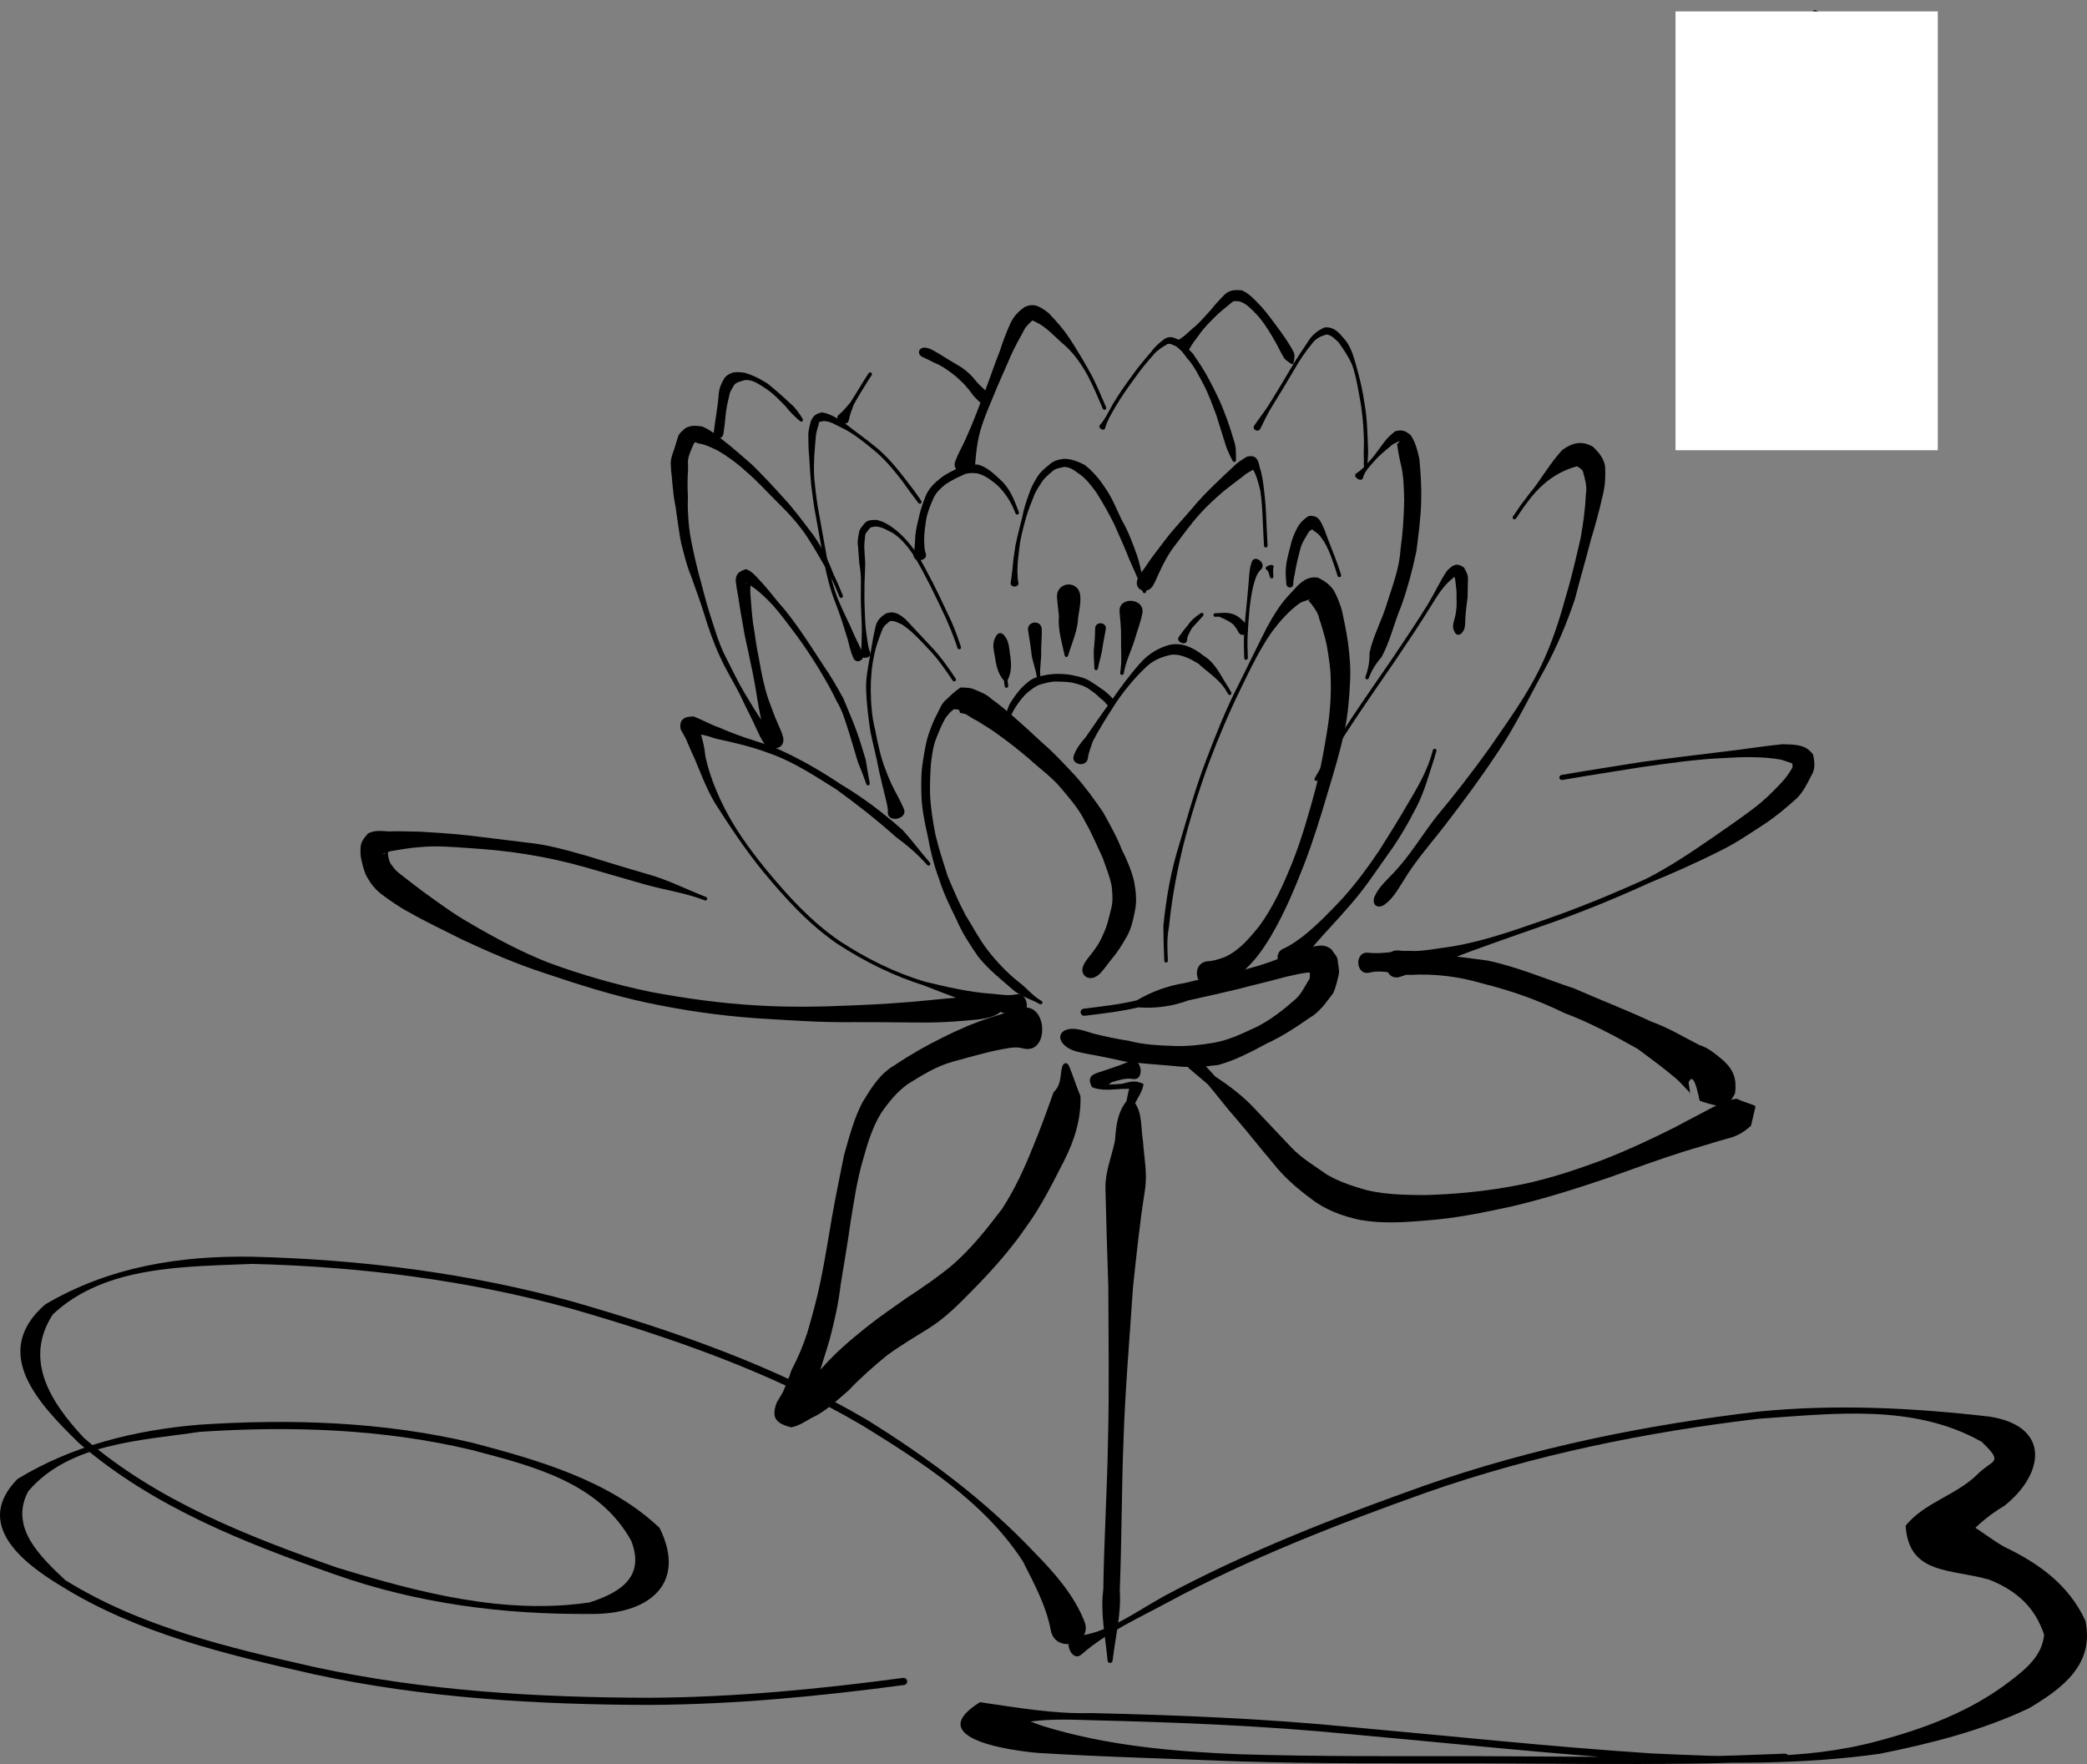 <?xml version="1.0"?><svg width="827.586" height="699.475" xmlns="http://www.w3.org/2000/svg">
 <rect width="100%" height="100%" fill="#808080" stroke="none"/>
 <title>lotus</title>

 <g>
  <title>Layer 1</title>
  <g id="layer1">
   <path fill="#000000" fill-rule="nonzero" stroke-width="1px" d="m405.526,415.689c-3.176,-0.866 -6.353,0.102 -9.532,0.63c-6.187,1.245 -12.216,3.08 -18.306,4.708c-6.473,1.806 -12.068,5.351 -17.73,8.846c-4.366,3.18 -7.591,7.171 -10.588,11.533c-3.478,5.68 -5.39,12.094 -7.147,18.461c-2.374,7.959 -3.526,16.212 -4.886,24.389c-1.167,8.419 -2.619,16.779 -3.984,25.158c-0.845,7.264 -2.411,14.386 -4.28,21.447c-1.569,5.515 -3.45,10.94 -5.024,16.463c-1.393,2.947 -2.655,5.987 -3.966,8.89c-0.573,1.808 -1.485,3.503 -2.221,5.177c1.819,-4.451 -0.651,-6.136 -5.286,-7.485c-0.234,0.575 2.404,-1.195 3.117,-1.55c3.824,-3.451 7.583,-6.961 11.045,-10.765c4.931,-5.524 10.618,-10.326 16.378,-14.961c5.303,-4.259 10.953,-8.112 16.507,-12.019c6.233,-4.1 12.406,-8.292 18.135,-13.082c7.538,-6.567 13.628,-14.31 19.629,-22.217c5.038,-7.747 8.856,-16.09 12.272,-24.636c2.951,-7.076 5.539,-14.286 8.101,-21.508c3.239,-3.173 2.541,-6.494 3.372,-9.921c0.473,-1.953 2.046,-2.317 2.819,-0.462l0,0c1.602,3.845 2.84,7.91 4.503,11.886c0.273,9.114 -2.379,17.456 -6.469,25.578c-4.565,8.86 -8.988,17.888 -14.87,25.974c-6.031,8.825 -13.167,16.95 -20.668,24.567c-5.756,5.872 -11.456,11.844 -18.538,16.167c-5.471,3.396 -11.017,6.709 -16.225,10.524c-5.334,4.379 -10.472,8.874 -15.208,13.882c-4.641,3.955 -9.015,8.342 -14.704,10.912c-2.549,1.438 -5.104,3.152 -8.002,3.704c-6.477,-1.603 -7.894,-4.122 -5.77,-9.803c0.782,-1.331 1.638,-2.847 2.495,-4.245c1.126,-2.828 2.479,-5.692 3.383,-8.672c2.529,-4.803 4.628,-9.732 6.291,-14.901c1.936,-6.766 3.856,-13.526 5.239,-20.43c1.669,-8.273 3.047,-16.597 4.446,-24.924c1.446,-8.41 3.223,-16.744 4.881,-25.111c2.046,-7.089 3.844,-14.232 7.28,-20.823c3.465,-5.657 6.811,-11.252 12.752,-14.687c6.101,-4.12 12.432,-7.721 19.041,-10.988c6.078,-3.036 12.264,-5.762 18.756,-7.834c4.023,-1.347 8.084,-2.553 12.153,-3.735c10.843,-3.148 11.703,18.834 0.809,15.863z" id="path2637"/>
   <path fill="#000000" fill-rule="nonzero" stroke-width="1px" d="m425.735,407.961c2.569,0.102 5.131,1.04 7.614,1.816c4.735,1.219 9.489,2.186 14.321,2.949c5.825,1.554 11.877,1.814 17.846,2.032c5.371,0.176 10.595,-0.384 15.853,-1.291c6.194,-1.061 11.787,-3.898 17.427,-6.519c5.35,-2.797 9.99,-6.413 14.489,-10.365c2.558,-2.082 3.904,-5.04 5.463,-7.625c1.092,-1.102 0.481,-2.538 0.7,-3.699c-0.024,-0.499 -0.201,-0.823 -0.321,-1.312c-0.188,-0.366 0.28,0.773 0.419,1.159c0.524,0.307 1.172,0.326 1.758,0.489c-3.7,-0.171 -7.47,0.882 -11.1,1.665c-6.527,1.796 -13.125,3.303 -19.675,5.038c-6.415,1.509 -12.824,3.002 -19.266,4.383c-6.659,2.44 -13.213,3.244 -19.845,2.764c-6.992,1.633 -14.12,2.484 -21.24,3.324c-2.006,0.237 -2.324,-2.587 -0.318,-2.823l0,0c7.011,-0.827 14.03,-1.662 20.915,-3.269c5.603,-3.316 11.9,-5.713 18.794,-6.833c6.402,-1.617 12.874,-2.846 19.343,-4.216c6.469,-1.495 12.799,-3.316 18.956,-5.811c4.044,-1.542 8.11,-3.023 12.201,-4.389c3.217,-0.466 5.249,-1.172 8.042,1.136c0.818,1.515 2.45,2.799 2.383,4.672c0.144,1.609 0.676,3.183 0.436,4.871c-0.604,2.647 -1.139,5.309 -2.323,7.781c-2.801,3.653 -5.308,7.474 -9.465,9.818c-5.349,3.744 -10.836,7.348 -16.8,10.067c-6.208,3.317 -12.452,6.663 -19.288,8.528c-5.97,0.764 -11.908,1.13 -17.919,0.35c-6.3,-0.48 -12.65,-1.015 -18.967,-1.709c-4.877,-1.097 -9.755,-2.138 -14.685,-2.988c-3.001,-0.638 -6.054,-0.987 -8.586,-2.848c-4.392,-3.23 -2.621,-7.362 2.838,-7.145z" id="path2639"/>
   <path fill="#000000" fill-rule="nonzero" stroke-width="1px" d="m542.558,377.786c5.869,0.656 10.866,-0.869 16.859,-0.716c10.114,1.189 20.202,2.422 30.287,3.788c11.9,2.483 23.072,7.287 34.558,11.111c10.216,4.493 20.644,8.483 30.749,13.216c6.622,2.33 12.58,6.03 18.817,9.175c3.774,1.173 6.651,3.759 9.621,6.219c4.077,3.838 5.257,7.249 4.586,12.952c-3.23,6.38 -6.214,5.464 -12.7,3.396c-1.924,-0.613 -1.204,-0.318 -1.737,-2.256l0,0c-0.319,-1.161 -2.041,-10.237 -4.003,-5.403c0.077,0.72 1.203,7.79 0.673,4.18c-1.829,-1.839 -3.542,-3.885 -5.491,-5.646c-4.933,-4.201 -10.142,-8.006 -15.349,-11.874c-9.45,-5.318 -18.977,-10.455 -29.177,-14.269c-10.357,-5.099 -21.278,-8.931 -32.496,-11.697c-9.427,-2.79 -18.856,-3.926 -28.728,-3.385c-5.7,-0.205 -10.511,-2.186 -16.04,-0.897c-5.474,1.276 -6.018,-8.518 -0.431,-7.893z" id="path2647"/>
   <path fill="#000000" fill-rule="nonzero" stroke-width="1px" d="m429.943,382.132c1.313,-2.287 3.235,-4.186 4.702,-6.454c1.75,-2.43 2.853,-5.183 3.966,-7.931c0.882,-2.627 1.476,-5.321 2.159,-8.011c0.637,-2.825 0.336,-5.64 0.04,-8.481c-0.769,-3.853 -2.28,-7.49 -3.586,-11.184c-2.239,-4.699 -4.151,-9.506 -6.788,-14.012c-2.408,-5.033 -6.138,-9.279 -9.694,-13.542c-3.718,-4.447 -8.494,-7.787 -12.724,-11.683c-3.938,-3.341 -7.976,-6.549 -12.18,-9.549c-2.686,-2.043 -5.641,-3.689 -8.461,-5.522c-1.587,-0.707 -2.954,-1.729 -4.445,-2.601c-0.756,-0.18 -1.493,-0.334 -2.243,-0.502c-0.415,-1.974 -0.948,-1.087 -2.384,-1.463c-1.396,0.933 -2.443,2.231 -3.413,3.58c-1.422,2.448 -2.475,5.07 -3.518,7.682c-1.342,3.264 -1.786,6.785 -2.206,10.264c-0.305,4.187 -0.46,8.437 -0.345,12.64c0.27,5.231 1.115,10.432 2.116,15.574c1.291,5.554 3.116,10.951 4.824,16.386c2.211,5.286 4.435,10.526 7.14,15.588c2.88,4.553 5.289,9.355 8.591,13.635c3.571,4.65 7.708,9.042 12.302,12.706c3.286,2.435 5.618,5.604 9.18,7.636c0.876,0.5 0.165,1.732 -0.711,1.232l0,0c-3.625,-2.071 -7.817,-3.009 -10.917,-5.958c-4.738,-4.099 -9.668,-7.974 -13.545,-12.956c-3.183,-4.603 -6.292,-9.316 -8.479,-14.483c-2.592,-5.278 -5.234,-10.609 -6.953,-16.237c-2.07,-5.469 -3.445,-11.167 -4.471,-16.916c-1.203,-5.327 -2.315,-10.641 -2.52,-16.117c-0.109,-4.407 -0.174,-8.753 0.525,-13.13c0.589,-3.712 1.122,-7.395 2.259,-11c1.007,-2.846 2.019,-5.701 3.528,-8.335c1.03,-2.128 1.808,-4.267 3.787,-5.805c1.718,-1.659 3.407,-3.256 5.398,-4.572c2.129,0.042 4.167,0.004 6.113,1.055c2.298,0.855 4.412,1.823 6.221,3.519c2.969,2.106 5.734,4.452 8.506,6.813c3.985,3.52 7.932,7.075 11.805,10.717c4.618,3.964 8.732,8.505 12.902,12.935c4.075,4.537 7.605,9.459 11.038,14.482c2.631,4.801 5.393,9.589 7.352,14.705c2.076,4.092 3.887,8.338 4.94,12.813c0.709,3.979 1.157,7.89 0.216,11.908c-0.661,3.476 -1.448,6.853 -3.229,9.968c-1.725,3.029 -3.576,6.001 -5.852,8.686c-1.754,2.039 -3.171,4.499 -5.132,6.224c-3.838,3.376 -8.353,0.121 -5.812,-4.304z" id="path2679"/>
   <path fill="#000000" fill-rule="nonzero" stroke-width="1px" d="m479.345,381.116c2.137,-0.106 4.205,-0.874 6.285,-1.6c5.649,-2.521 9.703,-7.367 13.537,-12.028c5.831,-7.942 9.847,-16.914 13.495,-25.999c3.637,-9.322 6.406,-18.938 8.98,-28.593c2.048,-7.875 3.482,-15.878 4.753,-23.906c0.992,-6.302 1.465,-12.682 1.3,-19.058c0.001,-4.777 -0.805,-9.456 -1.597,-14.145c-0.767,-3.577 -1.85,-7.084 -2.982,-10.55c-0.434,-2.092 -1.604,-3.715 -2.832,-5.378c-0.366,-0.612 -0.955,-1.061 -1.432,-1.591c2.083,-1.393 -2.633,0.468 -3.238,0.754c-4.384,3.04 -7.836,7.056 -11.057,11.258c-4.907,6.924 -8.541,14.56 -12.237,22.157c-4.733,9.593 -8.889,19.44 -12.689,29.43c-4.042,10.86 -7.452,21.942 -10.355,33.153c-2.62,10.662 -4.645,21.474 -5.711,32.401c-0.908,4.463 -0.68,8.972 -0.45,13.478c0.051,1.003 -1.376,1.075 -1.427,0.072l0,0c-0.232,-4.588 -0.331,-9.173 -0.366,-13.768c1.098,-11.063 3.013,-21.985 6.378,-32.616c3.314,-11.141 6.432,-22.352 10.595,-33.222c3.816,-10.031 7.762,-20.026 12.692,-29.579c3.823,-7.623 7.482,-15.326 11.351,-22.92c2.725,-5.048 5.737,-9.919 9.812,-14.013c2.917,-3.225 5.722,-6.589 10.533,-5.79c2.601,1.313 4.627,2.694 6.309,5.173c1.372,2.71 2.557,5.471 3.283,8.441c0.828,3.9 1.622,7.81 2.211,11.757c0.71,5.162 1.144,10.366 0.892,15.584c-0.31,6.787 -0.865,13.562 -2.3,20.222c-1.778,8.107 -4.149,16.065 -6.568,24.002c-2.858,9.755 -5.851,19.448 -9.523,28.939c-3.704,9.486 -7.679,18.921 -12.837,27.727c-3.747,6.342 -7.95,12.212 -14.118,16.46c-2.684,1.713 -5.517,3.697 -8.611,4.248c-7.491,1.335 -9.676,-10.125 -2.075,-10.5z" id="path2687"/>
   <path fill="#000000" fill-rule="nonzero" stroke-width="1px" d="m508.974,376.134c2.73,-1.186 5.281,-3.071 7.695,-4.85c5.741,-4.569 10.848,-9.86 15.849,-15.203c5.3,-5.944 10.043,-12.329 14.466,-18.935c3.961,-6.263 7.884,-12.524 11.57,-18.951c3.411,-5.694 6.688,-11.38 8.771,-17.733c0.294,-1.001 0.588,-2.001 0.882,-3.002c0.283,-0.964 1.655,-0.566 1.371,0.398l0,0c-0.298,1.015 -0.597,2.029 -0.895,3.044c-2.1,6.4 -3.864,13.016 -6.92,19.014c-3.432,6.684 -7.232,13.265 -11.703,19.317c-4.663,6.628 -9.176,13.389 -14.534,19.495c-4.823,5.69 -10.065,11.005 -14.919,16.668c-2.312,2.769 -4.5,5.662 -7.149,8.13c-4.48,4.173 -10.109,-4.947 -4.484,-7.391z" id="path2689"/>
   <path fill="#000000" fill-rule="nonzero" stroke-width="1px" d="m576.277,249.193c-0.322,-1.329 0.396,-3.325 0.784,-4.87c0.592,-2.521 0.634,-5.075 0.499,-7.641c0.163,-2.104 -0.21,-4.187 -0.447,-6.264c0.097,-0.697 -0.551,-1.938 -0.625,-2.2c1.846,1.142 0.019,-0.098 -0.173,0.894c-3.746,2.857 -6.267,6.915 -8.671,10.882c-4.529,7.359 -9.366,14.523 -14.189,21.692c-5.345,7.823 -10.79,15.576 -16.045,23.46c-5.25,7.84 -10.2,15.872 -14.802,24.104c-0.491,0.878 -1.739,0.188 -1.249,-0.69l0,0c4.621,-8.264 9.589,-16.327 14.86,-24.198c5.256,-7.885 10.702,-15.641 16.048,-23.465c4.81,-7.151 9.635,-14.296 14.153,-21.635c2.581,-4.261 4.589,-8.839 7.407,-12.951c2.214,-2.291 3.879,-3.349 6.722,-1.253c0.873,1.611 1.752,2.987 1.545,5.019c-0.019,2.261 -0.126,4.518 -0.125,6.78c-0.4,2.681 -0.69,5.357 -0.892,8.059c-0.096,1.746 0.052,3.948 -0.801,5.281c-1.566,2.447 -3.316,1.817 -4,-1.003z" id="path2691"/>
   <path fill="#000000" fill-rule="nonzero" stroke-width="1px" d="m545.167,355.309c1.694,-3.754 4.799,-6.353 7.552,-9.304c6.424,-6.778 11.148,-14.854 16.869,-22.192c7.404,-8.833 14.436,-17.948 21.145,-27.311c7.103,-10.37 14.648,-20.609 20.111,-31.948c4.366,-8.969 7.457,-18.401 10.057,-27.994c2.357,-7.637 4.071,-15.447 5.894,-23.223c1.024,-5.806 1.827,-11.629 2.093,-17.516c0.52,-3.12 -0.416,-6.023 -1.191,-8.89c-0.42,-0.99 -1.369,-1.316 -2.139,-1.914c-0.1,-0.337 -1.393,0.296 -1.999,0.424c-6.742,2.231 -11.654,6.071 -16.152,11.438c-4.202,5.545 -2.112,2.65 -6.248,8.701c-0.568,0.831 -1.749,0.032 -1.181,-0.799l0,0c4.19,-6.127 2.072,-3.195 6.332,-8.812c4.755,-5.672 8.195,-12.184 13.214,-17.559c3.968,-2.865 7.84,-3.812 12.216,-1.22c2.274,2.209 4.187,4.46 4.747,7.711c0.228,4.043 0.024,7.868 -0.998,11.826c-1.359,5.912 -2.906,11.771 -4.713,17.571c-1.984,7.811 -4.288,15.538 -6.274,23.347c-3.238,9.555 -7.13,18.903 -11.986,27.766c-6.186,11.08 -11.591,22.607 -18.761,33.142c-6.379,9.683 -13.291,18.969 -20.355,28.167c-5.647,7.391 -11.934,14.322 -16.739,22.316c-2.228,3.448 -4.102,7.062 -7.485,9.565c-2.948,2.181 -5.511,0.041 -4.006,-3.292z" id="path2693"/>
   <path fill="#000000" fill-rule="nonzero" stroke-width="1px" d="m402.594,403.126c-3.285,-1.059 -6.566,-2.077 -9.897,-3.007c-8.9,-2.621 -17.569,-5.883 -26.187,-9.308c-12.249,-3.865 -23.658,-9.507 -34.377,-16.493c-11.339,-7.765 -20.579,-17.9 -29.269,-28.403c-7.128,-8.682 -13.345,-18.027 -19.357,-27.488c-3.321,-5.559 -5.545,-11.623 -8.038,-17.563c-1.263,-2.62 -2.351,-5.32 -3.525,-7.982c-0.654,-1.241 -1.307,-2.43 -2.016,-3.641c-0.798,-4.013 1.586,-5.234 5.226,-5.126c3.482,1.369 6.717,3.264 10.263,4.464c6.562,2.954 13.494,5.022 20.332,7.243c9.667,4.05 18.817,9.249 27.508,15.074c8.861,5.251 17.005,11.435 24.688,18.25c3.789,4.145 7.055,8.653 10.77,12.883c0.664,0.757 -0.412,1.691 -1.076,0.934l0,0c-3.687,-4.2 -7.748,-7.655 -12.243,-10.981c-7.518,-6.694 -15.444,-12.946 -23.597,-18.856c-8.693,-5.411 -17.25,-11.201 -27.039,-14.528c-6.751,-2.57 -13.793,-4.151 -20.849,-5.678c-3.182,-1.106 -6.509,-1.994 -9.881,-2.215c0.969,-0.699 3.434,-1.372 2.66,-3.671c0.338,1.01 0.617,2.499 1.114,3.608c0.863,2.918 1.616,5.886 1.854,8.937c1.244,6.121 3.447,11.975 6.062,17.652c4.688,10.116 11.215,19.145 18.251,27.781c8.596,10.393 17.733,20.429 28.949,28.118c10.593,6.91 21.876,12.604 34.069,16.198c8.822,2.116 17.758,4.2 26.835,4.768c2.941,0.273 6.02,0.846 8.926,0.249c6.117,-1.256 5.79,10.697 -0.152,8.781z" id="path2699"/>
   <path fill="#000000" fill-rule="nonzero" stroke-width="1px" d="m394.549,402.641c-2.283,1.045 -4.827,1.381 -7.329,1.678c-6.146,0.562 -12.294,1.086 -18.473,1.138c-10.181,0.011 -20.363,-0.198 -30.546,-0.151c-12.909,0.177 -25.745,-0.779 -38.617,-1.573c-14.318,-1.021 -28.488,-3.065 -42.522,-6.033c-14.069,-2.949 -27.727,-7.309 -41.323,-11.885c-11.249,-3.694 -22.102,-8.383 -32.801,-13.406c-6.903,-3.534 -13.992,-6.796 -20.716,-10.676c-3.824,-1.959 -7.341,-4.504 -10.798,-7.037c-2.537,-1.881 -4.353,-4.225 -5.891,-6.913c-1.173,-2.124 -1.666,-4.457 -2.207,-6.777c-0.423,-1.562 -0.417,-3.122 -0.364,-4.715c0.098,-2.556 1.442,-4.025 3.033,-5.842c2.638,-1.342 5.309,-0.947 8.116,-0.766c4.142,-0.192 8.288,0.087 12.435,0.09c6.551,0.453 13.098,0.786 19.624,1.546c7.677,0.883 15.333,1.914 23.008,2.815c8.011,0.79 15.743,3.035 23.453,5.216c8.13,2.488 16.257,4.998 24.432,7.338c7.945,2.239 15.23,6.018 22.893,8.988c0.941,0.365 0.422,1.688 -0.519,1.323l0,0c-7.671,-2.975 -15.631,-4.045 -23.553,-6.25c-8.17,-2.352 -16.331,-4.684 -24.493,-7.06c-7.518,-2.12 -15.143,-3.75 -22.86,-4.991c-7.564,-1.232 -15.169,-1.925 -22.814,-2.438c-6.328,-0.405 -12.657,-0.994 -18.992,-0.368c-3.991,0.24 -7.892,0.97 -11.829,1.616c-0.34,0.102 -4.726,1.49 -2.41,1.07c0.244,-0.397 1.299,-1.571 1.121,-1.791c0.027,0.223 0.346,1.634 0.278,2.315c0.227,1.167 0.345,2.342 1.02,3.357c0.995,1.35 1.92,2.723 3.291,3.743c3.086,2.474 6.289,4.819 9.427,7.24c6.111,4.399 12.123,8.9 18.697,12.615c9.948,5.848 20.167,11.296 30.914,15.563c13.25,4.888 26.876,8.817 40.715,11.685c13.856,2.6 27.868,4.541 41.95,5.361c12.704,0.782 25.449,0.592 38.16,-0.001c10.076,-0.378 20.15,-1.025 30.179,-2.031c6.002,-0.646 12.014,-1.057 18.011,-1.727c2.459,-0.192 4.992,-0.463 7.341,0.345c5.007,1.721 5.771,5.186 0.958,7.389z" id="path2725"/>
   <path fill="#000000" fill-rule="nonzero" stroke-width="1px" d="m425.824,299.547c0.991,-2.758 2.789,-5.083 4.717,-7.269c3.354,-4.884 6.721,-9.77 10.235,-14.544c3.491,-5.075 7.132,-10.023 11.233,-14.63c3.282,-3.752 7.241,-6.236 12.049,-7.475c5.081,-0.889 9.368,1.341 13.229,4.382c4.84,2.986 6.753,7.965 9.721,12.405c0.404,0.686 0.808,1.373 1.213,2.059c0.51,0.867 -0.724,1.584 -1.233,0.717l0,0c-0.39,-0.664 -0.78,-1.327 -1.17,-1.991c-2.693,-4.036 -7.135,-6.823 -10.687,-10.104c-3.231,-1.897 -6.459,-3.658 -10.318,-3.534c-4.151,0.809 -7.783,2.283 -10.839,5.404c-4.35,4.191 -8.178,8.877 -11.559,13.875c-3.143,4.94 -6.342,9.842 -9.039,15.045c-0.707,2.222 -1.692,4.365 -1.961,6.669c-0.465,3.968 -6.941,2.751 -5.59,-1.01z" id="path2731"/>
   <path fill="#000000" fill-rule="nonzero" stroke-width="1px" d="m438.633,279.039c-0.603,-0.929 -1.696,-1.645 -2.572,-2.396c-1.402,-1.563 -3.199,-2.665 -4.89,-3.872c-1.803,-1.029 -3.81,-1.541 -5.808,-2.044c-2.259,-0.427 -4.535,-0.435 -6.817,-0.485c-2.162,0.051 -4.211,0.678 -6.267,1.259c-1.879,0.664 -3.354,1.991 -4.914,3.166c-1.7,1.523 -3.044,3.363 -4.325,5.228c-1.213,1.731 -2.013,3.674 -2.942,5.568c-0.145,0.292 -0.291,0.584 -0.436,0.877c-0.448,0.9 -1.557,0.521 -1.351,-0.463l0,0c0.068,-0.323 0.136,-0.646 0.204,-0.97c0.545,-2.219 1.086,-4.491 2.284,-6.464c1.381,-2.06 2.771,-4.128 4.526,-5.919c1.794,-1.715 3.501,-3.375 5.992,-4.052c2.336,-0.693 4.707,-1.106 7.151,-1.244c2.52,-0.047 5.033,0.066 7.495,0.661c2.374,0.513 4.692,1.047 6.721,2.464c1.858,1.225 3.723,2.426 5.5,3.757c1.114,0.959 2.217,1.874 3.121,3.026c1.429,1.822 -1.413,3.843 -2.672,1.901z" id="path2737"/>
   <path fill="#000000" fill-rule="nonzero" stroke-width="1px" d="m352.074,321.983c0.096,-1.515 -0.369,-3.015 -0.664,-4.493c-1.008,-3.828 -1.851,-7.696 -2.779,-11.561c-0.984,-5.387 -2.442,-10.676 -3.521,-16.051c-0.778,-5.375 -1.443,-10.735 -1.654,-16.172c-0.209,-4.928 0.887,-9.75 1.711,-14.572c0.601,-3.453 1.121,-6.913 1.951,-10.311c0.495,-2.68 1.977,-4.123 4.133,-5.525c3.294,-1.214 5.4,0.181 7.864,2.281c3.236,3.487 6.5,6.967 9.765,10.44c3.857,3.95 7.026,8.454 10.061,13.037c0.555,0.839 -0.638,1.62 -1.193,0.781l0,0c-2.99,-4.516 -6.109,-8.957 -9.911,-12.848c-3.164,-3.367 -6.3,-6.815 -10.187,-9.381c-1.62,-0.651 -2.965,-1.627 -4.787,-1.294c-1.194,1.051 -2.444,1.772 -3.023,3.421c-1.226,3.179 -2.433,6.351 -3.133,9.699c-1.045,4.666 -1.422,9.45 -1.42,14.225c0.072,5.303 0.436,10.688 1.759,15.835c1.062,5.294 2.099,10.675 4.113,15.696c1.316,3.707 2.972,7.179 4.867,10.61c0.854,1.607 1.653,3.23 2.376,4.899c1.806,4.169 -6.614,5.815 -6.327,1.284z" id="path2741"/>
   <path fill="#000000" fill-rule="nonzero" stroke-width="1px" d="m304.12,294.243c-0.753,-1.592 -1,-3.387 -1.386,-5.094c-0.864,-3.653 -1.674,-7.298 -2.264,-11.011c-0.859,-5.429 -1.79,-10.852 -3.022,-16.211c-0.888,-4.716 -2.162,-9.363 -2.853,-14.112c-0.692,-3.734 -1.308,-7.479 -1.864,-11.236c-0.403,-2.089 -0.764,-4.151 -1.003,-6.261c0.096,-3.035 1.455,-3.716 4.081,-4.635c2.251,0.74 3.72,2.596 5.304,4.259c2.654,2.757 4.988,5.786 7.398,8.75c3.348,3.674 6.252,7.648 9.096,11.716c3.113,4.495 6.057,9.095 9.042,13.672c2.89,4.073 5.292,8.407 7.716,12.756c1.707,4.258 3.632,8.408 5.178,12.734c1.443,3.845 2.553,7.795 3.761,11.714c0.515,3.074 0.979,6.148 1.584,9.206c0.195,0.986 -1.057,1.318 -1.38,0.366l0,0c-0.997,-2.937 -2.094,-5.817 -3.318,-8.675c-1.106,-3.904 -2.341,-7.77 -3.493,-11.662c-1.403,-4.215 -2.536,-8.573 -4.882,-12.395c-2.06,-4.429 -4.561,-8.661 -7.059,-12.857c-2.84,-4.613 -5.816,-9.148 -9.045,-13.504c-2.917,-3.912 -5.811,-7.832 -9.009,-11.513c-2.503,-2.686 -5.08,-5.305 -8.119,-7.401c-0.459,-0.301 -3.122,-2.378 -2.725,-1.378c0.154,-0.107 2.673,-1.675 1.852,-1.162c-0.095,1.9 -0.307,3.818 -0.112,5.726c0.304,3.721 0.545,7.436 1.024,11.143c0.822,4.674 1.313,9.409 2.343,14.051c0.923,5.339 1.943,10.698 3.656,15.848c1.258,3.421 2.493,6.859 3.962,10.191c0.687,1.618 1.486,3.214 1.918,4.926c1.154,4.571 -4.361,6.314 -6.379,2.05z" id="path2749"/>
   <path fill="#000000" fill-rule="nonzero" stroke-width="1px" d="m303.09,294.854c-1.33,-1.79 -2.191,-3.933 -3.174,-5.952c-2.004,-4.494 -4.371,-8.794 -6.398,-13.287c-2.556,-5.062 -5.596,-9.861 -7.926,-15.033c-2.531,-5.421 -4.515,-11.059 -6.254,-16.772c-1.537,-5.232 -3.571,-10.272 -5.307,-15.434c-1.811,-4.216 -2.782,-8.712 -3.948,-13.126c-0.779,-3.87 -1.206,-7.787 -1.828,-11.682c-0.255,-2.85 -1.067,-5.537 -1.251,-8.385c-0.289,-2.308 -0.496,-4.606 -0.682,-6.927c-0.257,-1.484 -0.239,-2.998 -0.344,-4.484c-0.033,-2.116 0.849,-4.071 1.493,-6.021c0.421,-1.378 0.817,-2.697 1.23,-4.027c0.376,-1.82 1.712,-2.688 2.988,-3.859c2.137,-1.356 4.406,-1.085 6.797,-0.738c3.161,1.326 5.791,3.5 8.46,5.6c3.912,2.992 7.515,6.355 11.273,9.529c4.342,4.27 8.515,8.729 12.578,13.266c4.295,4.631 8.008,9.758 11.818,14.793c3.442,4.805 5.93,10.146 8.027,15.637c1.294,2.662 2.432,5.392 3.559,8.127c0.383,0.929 -0.939,1.468 -1.322,0.538l0,0c-1.116,-2.71 -2.243,-5.415 -3.526,-8.053c-2.921,-4.959 -5.633,-10.012 -8.76,-14.851c-3.392,-5.268 -7.447,-9.803 -11.936,-14.178c-4.267,-4.217 -8.249,-8.707 -12.834,-12.598c-3.467,-3.208 -7.29,-5.992 -11.375,-8.378c-2.47,-1.136 -4.922,-2.408 -7.66,-2.761c-0.496,-0.177 -0.806,-0.505 -1.188,-0.424c-0.161,0.213 -0.419,0.422 -0.544,0.72c-0.52,1.215 -1.081,2.407 -1.545,3.693c-0.384,1.238 -0.824,2.391 -0.723,3.744c0.006,1.519 0.175,3.071 -0.072,4.593c-0.037,2.22 -0.131,4.423 -0.022,6.641c0.252,2.806 -0.132,5.56 0.125,8.373c0.151,3.791 0.522,7.572 1.267,11.296c0.859,4.369 1.841,8.698 2.951,13.017c1.498,5.229 2.696,10.525 4.357,15.712c1.851,5.57 3.372,11.282 5.985,16.569c2.574,5.019 4.945,10.13 7.821,14.991c2.577,4.107 4.845,8.412 7.905,12.187c1.413,1.683 2.925,3.319 4.221,5.048c2.172,2.899 -2.076,5.803 -4.236,2.896z" id="path2751"/>
   <path fill="#000000" fill-rule="nonzero" stroke-width="1px" d="m338.386,260.912c-1.089,-2.451 -1.645,-5.082 -2.313,-7.654c-1.437,-4.685 -2.893,-9.375 -4.684,-13.941c-2.199,-5.436 -3.551,-11.128 -4.688,-16.86c-1.019,-5.781 -2.067,-11.558 -3.115,-17.334c-0.866,-4.373 -1.439,-8.789 -1.959,-13.21c-0.28,-3.627 -0.576,-7.253 -0.746,-10.888c-0.276,-2.648 -0.357,-5.331 -0.344,-7.991c-0.126,-2.013 0.511,-3.914 0.936,-5.851c0.972,-2.37 2.076,-3.143 4.49,-3.664c3.289,0.528 6.08,2.378 8.822,4.161c4.121,3.214 8.376,6.244 12.433,9.54c4.449,3.623 8.121,8.018 11.605,12.534c2.269,2.874 4.457,5.775 6.484,8.821c0.557,0.838 -0.542,1.62 -1.161,0.827l0,0c-2.24,-2.866 -4.355,-5.813 -6.456,-8.783c-3.416,-4.43 -7.012,-8.744 -11.375,-12.299c-3.972,-3.228 -7.989,-6.54 -12.639,-8.76c-2.403,-1.13 -4.633,-2.714 -7.374,-2.601c-0.477,0.374 -1.899,-0.129 -1.597,1.251c-0.558,1.647 -1.069,3.267 -1.203,5.017c-0.276,2.587 -0.389,5.196 -0.625,7.792c-0.113,3.595 -0.256,7.17 0.242,10.749c0.442,4.393 1.009,8.767 1.874,13.101c1.047,5.769 2.093,11.537 3.111,17.311c1.117,5.637 2.398,11.27 4.673,16.576c1.922,4.543 4.265,8.893 6.136,13.46c1.082,2.226 2.2,4.466 3.192,6.732c1.188,2.713 -2.515,4.667 -3.717,1.961z" id="path2755"/>
   <path fill="#000000" fill-rule="nonzero" stroke-width="1px" d="m341.285,259.119c0.399,-2.112 0.38,-4.285 0.417,-6.431c0.155,-3.522 -0.071,-7.059 -0.217,-10.586c-0.175,-3.65 -0.145,-7.304 -0.097,-10.957c0.102,-2.657 -0.237,-5.254 -0.633,-7.863c-0.212,-2.167 -0.305,-4.323 -0.483,-6.454c-0.387,-1.86 -0.001,-3.64 0.333,-5.458c0.135,-1.556 1.219,-2.479 2.057,-3.651c1.364,-1.696 2.809,-1.412 4.694,-1.58c3.007,0.49 5.412,2.156 7.783,3.94c3.051,2.5 5.638,5.419 7.885,8.64c2.595,4.019 4.753,8.293 6.965,12.526c2.137,4.236 4.163,8.526 6.172,12.823c1.788,3.542 3.097,7.241 4.408,10.962c0.158,0.493 0.317,0.986 0.475,1.479c0.307,0.957 -1.053,1.389 -1.361,0.432l0,0c-0.156,-0.486 -0.312,-0.972 -0.468,-1.458c-1.29,-3.667 -2.751,-7.267 -4.349,-10.816c-2,-4.278 -4.017,-8.549 -6.144,-12.767c-2.184,-4.18 -4.315,-8.401 -6.872,-12.373c-2.127,-3.062 -4.512,-5.997 -7.666,-8.063c-2.214,-1.15 -4.353,-2.563 -6.957,-2.702c-0.876,0.255 -1.812,0.014 -2.441,0.834c-0.569,0.782 -1.27,1.449 -1.667,2.341c-0.162,1.589 -0.364,3.178 -0.396,4.783c0.071,2.11 0.222,4.251 0.37,6.4c-0.053,2.681 -0.14,5.365 -0.274,8.047c-0.048,3.627 -0.077,7.254 0.096,10.879c0.146,3.514 0.225,7.05 0.837,10.515c0.292,2.065 0.489,4.201 1.298,6.134c1.028,2.458 -4.256,3.039 -3.762,0.423z" id="path2763"/>
   <path fill="#000000" fill-rule="nonzero" stroke-width="1px" d="m362.308,219.878c0.321,-1.83 0.441,-3.704 0.569,-5.557c0.007,-2.961 0.68,-5.82 1.387,-8.676c0.619,-3.23 1.746,-6.333 2.966,-9.378c1.336,-2.897 3.471,-4.89 5.927,-6.814c2.117,-1.64 4.555,-2.712 6.912,-3.948c2.581,-1.374 5.135,-1.438 7.921,-1.263c3.691,1.132 6.299,3.781 9.039,6.311c3.591,3.357 5.293,8.006 6.986,12.491c0.355,0.94 -0.984,1.439 -1.338,0.498l0,0c-1.619,-4.305 -3.925,-8.015 -7.281,-11.231c-2.443,-1.951 -4.885,-3.958 -8.025,-4.636c-2.152,-0.148 -3.918,-0.333 -5.906,0.877c-2.254,0.947 -4.4,2.091 -6.453,3.428c-1.962,1.583 -3.819,3.247 -4.859,5.612c-1.247,2.816 -2.413,5.622 -2.938,8.68c-0.374,2.686 -0.797,5.388 -0.758,8.11c0.081,1.691 0.06,3.467 0.638,5.069c1.146,3.181 -5.372,3.756 -4.787,0.427z" id="path2765"/>
   <path fill="#000000" fill-rule="nonzero" stroke-width="1px" d="m400.78,231.019c0.308,-1.608 0.395,-3.212 0.649,-4.831c0.267,-3.315 0.692,-6.57 1.231,-9.858c0.784,-3.749 1.746,-7.446 2.68,-11.159c0.584,-3.208 1.588,-6.312 2.711,-9.362c0.815,-2.446 1.982,-4.689 3.377,-6.845c1.129,-1.875 2.847,-3.2 4.488,-4.558c1.705,-1.657 3.537,-2.15 5.816,-2.457c3.067,-0.088 5.65,1.076 8.3,2.337c3.201,2.47 5.816,5.538 8.034,8.901c2.932,4.051 4.658,8.738 6.842,13.184c2.612,4.471 4.357,9.369 6.094,14.222c1.416,4.497 2.082,9.147 3.475,13.647c0.297,0.96 -1.068,1.378 -1.365,0.418l0,0c-1.381,-4.463 -3.476,-8.592 -5.305,-12.885c-1.835,-4.713 -3.942,-9.285 -5.986,-13.907c-2.084,-4.268 -4.484,-8.398 -6.98,-12.438c-2.058,-2.826 -4.134,-5.659 -7.077,-7.632c-1.79,-1.296 -3.473,-2.63 -5.778,-2.655c-1.478,0.364 -3.051,0.493 -4.357,1.455c-1.404,1.238 -2.868,2.379 -4.057,3.861c-1.284,1.977 -2.692,3.91 -3.553,6.131c-1.172,2.956 -2.358,5.887 -3.234,8.949c-0.98,3.643 -2.043,7.298 -2.486,11.053c-0.397,3.229 -0.848,6.462 -0.864,9.725c0.103,1.573 0.023,3.15 0.377,4.702c0.475,2.078 -3.432,2.093 -3.031,0z" id="path2767"/>
   <path fill="#000000" fill-rule="nonzero" stroke-width="1px" d="m436.225,168.46c2.168,-2.399 3.453,-5.44 5.068,-8.226c2.413,-4.062 5.16,-7.912 7.957,-11.719c2.253,-3.191 4.779,-6.165 7.341,-9.109c1.423,-2.04 3.28,-3.545 5.211,-5.05c2.319,-1.312 3.555,-0.51 5.733,0.427c1.861,1.721 3.645,3.535 5.406,5.33c2.422,3.524 4.821,7.033 6.758,10.855c2.094,4.058 4.189,8.07 5.747,12.373c1.491,3.665 2.688,7.433 3.809,11.224c0.954,2.489 0.862,5.183 0.868,7.739c0.003,1.004 -0.943,1.202 -1.395,0.304l0,0c-1.109,-2.199 -2.317,-4.514 -2.973,-7.001c-1.189,-3.694 -2.316,-7.406 -3.478,-11.106c-1.556,-4.124 -3.051,-8.317 -5.104,-12.219c-1.951,-3.562 -3.714,-7.322 -6.513,-10.318c-1.344,-1.822 -2.555,-3.683 -4.6,-4.807c-1.029,-0.324 -1.902,-1.086 -3.108,-0.725c-1.894,1.116 -3.777,2.239 -5.276,3.927c-2.551,2.896 -5.049,5.836 -7.273,8.994c-2.767,3.765 -5.484,7.573 -7.873,11.59c-1.63,2.811 -3.408,5.602 -4.271,8.749c-0.443,1.616 -3.161,0.013 -2.034,-1.233z" id="path2769"/>
   <path fill="#000000" fill-rule="nonzero" stroke-width="1px" d="m451.191,229.394c0.845,-1.855 2.209,-3.4 3.333,-5.099c2.438,-3.726 5.281,-7.152 7.934,-10.726c3.205,-4.193 6.908,-7.957 10.285,-12.005c2.895,-3.503 6.063,-6.751 9.342,-9.894c2.358,-2.314 4.776,-4.554 7.193,-6.807c1.492,-1.588 3.388,-2.659 5.2,-3.784c3.437,-0.885 4.507,1.137 5.013,4.114c0.981,2.884 1.387,5.865 1.72,8.903c0.581,4.331 0.793,8.698 0.987,13.06c0.119,3.048 0.302,6.093 0.457,9.139c0.051,1.003 -1.376,1.075 -1.427,0.072l0,0c-0.155,-3.049 -0.338,-6.097 -0.457,-9.148c-0.191,-4.298 -0.348,-8.616 -1.032,-12.87c-0.749,-2.686 -1.359,-5.592 -2.749,-7.982c-1.016,0.172 -1.574,-0.163 -0.338,0.057c-1.36,0.741 -2.732,1.464 -3.901,2.569c-2.604,1.938 -5.166,3.904 -7.705,5.926c-3.284,2.894 -6.569,5.787 -9.446,9.096c-3.476,3.853 -6.474,8.081 -9.628,12.195c-2.631,3.378 -4.599,7.111 -6.368,10.999c-0.841,1.708 -1.446,3.517 -2.467,5.115c-2.516,3.938 -7.883,1.322 -5.946,-2.927z" id="path2771"/>
   <path fill="#000000" fill-rule="nonzero" stroke-width="1px" d="m467.46,252.559c1.146,-1.621 2.29,-3.196 3.619,-4.676c1.27,-2.02 3.082,-3.382 5.02,-4.699c0.834,-0.567 1.567,0.373 0.886,1.114l0,0c-1.438,1.565 -2.893,3.151 -4.314,4.753c-0.846,1.539 -1.841,3.038 -1.972,4.823c-0.18,2.453 -4.662,0.697 -3.239,-1.315z" id="path2773"/>
   <path fill="#000000" fill-rule="nonzero" stroke-width="1px" d="m490.94,250.39c-0.431,-1.022 -1.202,-1.809 -1.835,-2.704c-1.676,-1.475 -3.691,-2.261 -5.687,-3.173c-0.471,0.025 -0.941,0.05 -1.412,0.075c-1.009,0.054 -1.079,-1.374 -0.07,-1.419l0,0c0.534,-0.024 1.068,-0.048 1.602,-0.072c2.941,-0.234 5.469,-0.152 7.972,1.842c1.319,1.083 2.594,2.077 3.187,3.756c0.966,2.736 -2.629,4.37 -3.756,1.695z" id="path2777"/>
   <path fill="#000000" fill-rule="nonzero" stroke-width="1px" d="m500.034,225.781c-1.739,1.634 -2.406,4.187 -3.034,6.475c-1.479,6.089 -1.822,12.449 -2.209,18.694c-0.209,3.301 -0.098,6.605 0.028,9.905c0.038,1.004 -1.39,1.057 -1.428,0.053l0,0c-0.126,-3.348 -0.238,-6.698 -0.026,-10.046c0.393,-6.34 1.194,-12.636 1.691,-18.959c0.302,-3.055 0.261,-6.224 1.331,-9.136c1.15,-3.132 6.084,0.724 3.647,3.014z" id="path2783"/>
   <path fill="#000000" fill-rule="nonzero" stroke-width="1px" d="m504.991,224.931c-0.32,1.198 -0.071,2.379 -0.025,3.579c0.038,1.004 -1.071,1.182 -1.409,0.235l0,0c-0.365,-1.023 -0.364,-2.147 -1.338,-2.867c-1.664,-1.229 3.305,-2.939 2.772,-0.947z" id="path2785"/>
   <path fill="#000000" fill-rule="nonzero" stroke-width="1px" d="m510.076,231.514c-0.15,-2.16 -0.357,-4.127 -0.167,-6.292c0.234,-3.018 1.088,-5.994 1.88,-8.919c0.488,-2.593 1.551,-4.939 2.766,-7.252c1.136,-1.927 2.541,-3.284 4.386,-4.44c4.155,-0.467 4.784,2.262 6.312,5.519c1.668,4.913 3.796,9.639 5.484,14.546c0.346,1.077 0.692,2.154 1.038,3.23c0.307,0.957 -1.053,1.389 -1.361,0.432l0,0c-0.343,-1.068 -0.686,-2.135 -1.029,-3.203c-1.63,-4.745 -3.157,-9.655 -6.661,-13.401c-0.671,-0.644 -3.803,-2.321 -1.795,-2.224c-0.651,0.521 -1.915,0.968 -2.306,2.073c-1.143,1.856 -2.331,3.696 -2.929,5.823c-0.724,2.752 -1.413,5.494 -1.935,8.275c-0.239,1.982 -0.926,3.85 -0.914,5.833c0.012,1.947 -2.635,1.943 -2.77,0z" id="path2787"/>
   <path fill="#000000" fill-rule="nonzero" stroke-width="1px" d="m497.369,168.748c1.85,-2.777 4.028,-5.419 5.835,-8.321c3.056,-4.878 5.998,-9.825 8.928,-14.778c2.084,-3.583 4.421,-7.006 6.725,-10.449c1.63,-2.587 3.717,-4.163 6.436,-5.372c3.462,-0.286 5.341,1.691 7.416,4.156c2.72,2.91 3.861,6.632 4.905,10.388c1.537,5.272 2.8,10.643 3.551,16.082c0.985,5.609 1.062,11.295 1.313,16.964c0.163,2.379 -0.159,4.734 -0.236,7.11c-0.032,1.004 -1.46,0.958 -1.428,-0.045l0,0c0.076,-2.359 -0.111,-4.69 0.016,-7.048c0.143,-5.599 -0.323,-11.209 -1.129,-16.749c-0.962,-5.32 -1.727,-10.689 -3.452,-15.84c-1.431,-3.333 -3.401,-6.23 -5.514,-9.161c-1.483,-1.313 -2.671,-2.851 -4.766,-3.041c-2.313,0.725 -4.164,1.506 -5.7,3.637c-2.615,3.152 -4.895,6.515 -6.908,10.089c-2.936,4.963 -5.884,9.918 -8.945,14.806c-1.768,2.839 -3.204,5.845 -4.611,8.774c-0.83,1.726 -3.501,0.395 -2.439,-1.201z" id="path2791"/>
   <path fill="#000000" fill-rule="nonzero" stroke-width="1px" d="m537.872,187.692c2.342,-1.487 4.092,-3.702 5.961,-5.715c1.848,-2.185 3.427,-4.542 5.168,-6.806c1.14,-1.603 2.683,-2.855 4.174,-4.129c2.802,-0.822 4.304,-0.189 6.31,1.622c1.811,2.85 2.644,5.93 3.33,9.191c0.576,5.56 0.886,11.143 0.75,16.733c-0.133,6.684 -1.062,13.319 -1.902,19.943c-1.515,7.352 -3.454,14.58 -5.959,21.662c-2.87,6.705 -4.381,13.929 -7.853,20.362c-2.274,2.554 -3.881,5.162 -5.074,8.326c-0.354,0.94 -1.692,0.442 -1.338,-0.499l0,0c1.191,-3.16 1.699,-6.161 1.64,-9.569c1.539,-7.085 5.23,-13.458 7.19,-20.438c2.18,-6.766 4.709,-13.517 5.11,-20.682c0.904,-6.343 1.317,-12.727 1.437,-19.131c-0.096,-5.125 -0.178,-10.269 -1.515,-15.259c-0.532,-2.384 -0.987,-4.791 -1.299,-7.197c0.187,-0.232 0.998,-0.818 0.97,-1.202c-1.236,0.574 -2.781,1.118 -3.881,2.291c-2.17,1.781 -4.335,3.587 -6.187,5.718c-1.691,2.015 -3.766,3.902 -4.402,6.513c-0.526,2.159 -4.515,-0.541 -2.632,-1.736z" id="path2793"/>
   <path fill="#000000" fill-rule="nonzero" stroke-width="1px" d="m378.823,182.873c1.077,-2.948 2.711,-5.729 4.022,-8.622c2.778,-6.089 5.126,-12.378 7.541,-18.622c2.12,-5.479 3.914,-11.077 6.123,-16.523c1.151,-3.676 2.514,-7.269 4.109,-10.765c1.256,-2.782 3.105,-4.742 5.513,-6.484c3.921,-2.016 6.548,-0.129 9.684,2.267c3.142,3.336 6.252,6.758 8.68,10.648c2.905,4.437 5.629,9.03 8.186,13.682c2.222,4.221 4.043,8.633 5.923,13.01c0.397,0.924 -0.92,1.475 -1.317,0.551l0,0c-1.862,-4.333 -3.663,-8.701 -5.861,-12.881c-2.511,-4.572 -5.38,-8.795 -9.312,-12.305c-3.266,-2.681 -6.032,-5.977 -9.648,-8.226c-1.018,-0.513 -2.046,-1.111 -3.072,-1.55c-1.302,1.236 -2.626,2.332 -3.398,4.027c-1.779,3.214 -3.576,6.456 -5.098,9.82c-2.275,5.398 -4.794,10.694 -6.956,16.137c-2.507,6.046 -5.25,12.163 -6.292,18.651c-0.467,2.878 -0.785,5.766 -0.97,8.646c-0.361,5.61 -9.789,3.822 -7.859,-1.462z" id="path2805"/>
   <path fill="#000000" fill-rule="nonzero" stroke-width="1px" d="m332.633,164.449c1.736,-1.423 3.133,-3.174 4.578,-4.852c1.904,-2.963 3.693,-5.998 5.548,-8.992c0.513,-0.895 1.126,-1.727 1.688,-2.59c0.549,-0.843 1.737,-0.053 1.188,0.79l0,0c-0.555,0.851 -1.16,1.67 -1.665,2.554c-1.847,2.98 -3.728,5.947 -5.396,9.031c-0.749,2.041 -1.611,4.083 -1.984,6.251c-0.541,3.139 -6.428,-0.166 -3.957,-2.192z" id="path2811"/>
   <path fill="#000000" fill-rule="nonzero" stroke-width="1px" d="m367.049,137.872c2.11,0.287 3.743,1.555 5.576,2.553c2.36,1.541 4.792,2.945 7.198,4.395c2.203,1.162 4.003,2.775 5.732,4.528c1.247,1.548 2.43,2.955 3.883,4.245c0.977,0.828 1.823,1.824 2.669,2.76c-0.267,0.468 -0.534,0.935 -0.801,1.403c-0.567,0.994 -0.178,0.546 -1.172,1.12l0,0c-0.461,0.267 -0.923,0.533 -1.384,0.799c-0.96,-0.919 -1.958,-1.851 -2.841,-2.86c-1.098,-1.607 -2.276,-3.053 -3.607,-4.503c-1.503,-1.454 -2.987,-2.955 -4.699,-4.194c-2.187,-1.615 -4.359,-3.208 -6.936,-4.191c-1.595,-0.863 -3.208,-1.595 -4.817,-2.35c-2.503,-1.175 -1.545,-4.079 1.197,-3.705z" id="path2833"/>
   <path fill="#000000" fill-rule="nonzero" stroke-width="1px" d="m467.671,134.525c1.842,-1.032 3.338,-2.552 4.883,-3.959c2.863,-2.241 5.167,-5.05 7.622,-7.705c1.635,-2.103 3.456,-4.046 5.319,-5.945c2.093,-1.992 4.137,-2.003 6.823,-1.816c3.205,1.247 5.435,4.03 7.791,6.401c2.854,3.197 5.291,6.73 7.856,10.158c1.835,2.643 3.675,5.228 5.092,8.113c0.511,1.225 0.152,2.508 -0.03,3.777c-0.143,0.994 -0.51,1.066 -1.34,0.493l0,0c-0.933,-0.644 -1.956,-1.281 -2.603,-2.226c-1.556,-2.633 -2.759,-5.449 -4.384,-8.052c-2.07,-3.521 -4.245,-6.926 -7.149,-9.849c-1.848,-1.833 -3.538,-3.68 -6.204,-4.449c-1.151,0.071 -2.077,-0.484 -3.096,0.647c-1.974,1.579 -3.933,3.172 -5.79,4.892c-2.533,2.562 -5.191,5.022 -7.169,8.055c-1.268,1.688 -2.624,3.354 -3.584,5.248c-1.765,3.482 -7.455,-1.867 -4.038,-3.781z" id="path2841"/>
   <path fill="#000000" fill-rule="nonzero" stroke-width="1px" d="m283.046,171.433c0.275,-2.066 0.503,-4.158 0.851,-6.219c0.476,-2.937 0.865,-5.875 1.102,-8.839c0.158,-2.485 1.125,-4.582 2.406,-6.666c2.433,-2.545 4.746,-2.302 7.857,-1.896c3.338,0.971 6.266,2.464 9.171,4.315c3.034,2.472 5.955,4.997 8.78,7.702c2.128,1.731 3.614,3.888 5.03,6.182c0.528,0.856 -0.332,1.572 -1.095,0.913l0,0c-1.985,-1.716 -3.841,-3.504 -5.443,-5.596c-2.641,-2.668 -5.196,-5.514 -8.426,-7.496c-2.569,-1.611 -4.964,-3.518 -8.154,-3.076c-1.421,0.508 -2.901,0.672 -3.967,1.833c-0.757,1.454 -1.853,2.75 -2.012,4.563c-0.772,2.778 -1.261,5.594 -1.504,8.479c-0.16,2.144 -0.47,4.275 -0.778,6.388c-0.391,2.687 -4.175,2.105 -3.817,-0.587z" id="path2845"/>
   <path fill="#000000" fill-rule="nonzero" stroke-width="1px" d="m398.922,252.94c1.117,1.85 1.302,3.953 1.522,6.068c0.623,3.879 0.905,7.156 -0.901,10.73c0.087,0.713 0.174,1.425 0.261,2.138c0.122,0.997 -1.297,1.168 -1.418,0.171l0,0c-0.087,-0.711 -0.173,-1.422 -0.26,-2.133c-2.552,-2.955 -3.093,-6.128 -3.675,-9.901c-0.416,-2.171 -0.928,-4.319 -0.132,-6.439c1.15,-3.061 2.913,-3.436 4.604,-0.634z" id="path2853"/>
   <path fill="#000000" fill-rule="nonzero" stroke-width="1px" d="m413.095,249.43c0.133,2.641 -0.232,5.766 -0.23,8.607c0.182,3.48 -0.683,6.744 -0.33,10.187c0.103,0.999 -1.296,1.156 -1.42,0.159l0,0c-0.432,-3.477 -1.962,-6.587 -2.199,-10.129c-0.302,-2.74 -0.843,-5.72 -1.233,-8.244c-0.584,-3.783 5.219,-4.402 5.412,-0.58z" id="path2855"/>
   <path fill="#000000" fill-rule="nonzero" stroke-width="1px" d="m428.374,236.251c0.245,2.842 -0.36,5.581 -0.822,8.373c-0.164,5.402 -2.444,10.15 -3.968,15.211c-0.29,0.962 -1.222,0.925 -1.427,-0.059l0,0c-1.081,-5.171 -2.715,-10.115 -2.252,-15.492c-0.197,-2.427 -0.571,-4.852 -0.751,-7.268c-0.484,-6.487 8.662,-7.248 9.22,-0.766z" id="path2857"/>
   <path fill="#000000" fill-rule="nonzero" stroke-width="1px" d="m438.49,249.504c-0.388,2.396 -0.949,4.813 -1.298,7.25c-0.337,2.851 -1.301,5.491 -1.814,8.299c-0.181,0.988 -1.415,0.883 -1.423,-0.121l0,0c-0.023,-2.896 -0.483,-5.697 -0.073,-8.597c0.253,-2.375 0.373,-4.747 0.391,-7.116c0.023,-2.972 4.693,-2.649 4.218,0.285z" id="path2859"/>
   <path fill="#000000" fill-rule="nonzero" stroke-width="1px" d="m452.982,243.284c-0.665,3.414 -2.028,6.919 -3.018,10.335c-1.411,4.574 -3.552,8.615 -4.349,13.367c-0.166,0.991 -1.575,0.757 -1.409,-0.233l0,0c0.788,-4.701 0.222,-9.214 0.352,-13.95c0.051,-3.411 -0.311,-6.854 -0.598,-10.158c-0.55,-6.336 10.238,-5.604 9.023,0.64z" id="path2861"/>
   <path fill="#000000" fill-rule="nonzero" stroke-width="1px" d="m475.857,419.974c1.843,2.408 3.975,4.623 6.027,6.875c5.101,3.355 10.204,7.191 14.524,11.577c5.175,5.426 10.281,10.882 15.449,16.337c4.155,4.458 9.513,7.58 14.476,11.091c5.013,2.889 10.352,4.58 15.878,6.146c7.547,1.711 15.343,1.855 23.053,1.877c11.046,-0.317 22.049,-1.33 32.93,-3.235c12.649,-2.104 24.85,-6.067 36.832,-10.52c9.969,-3.847 19.668,-8.352 29.205,-13.152c5.099,-2.778 10.294,-5.384 15.401,-8.133c2.955,-1.613 5.807,-2.727 9.083,-3.161c2.027,1.016 4.204,1.595 6.243,2.388c1.33,0.517 1.222,0.393 0.93,1.783l0,0c-0.451,2.15 -1.055,4.342 -1.553,6.544c-2.815,2.6 -5.745,4.26 -9.604,5.164c-5.558,1.537 -11.039,3.347 -16.589,4.926c-10.302,3.256 -20.44,6.978 -30.608,10.62c-12.457,4.227 -25.002,8.195 -37.816,11.224c-11.23,2.431 -22.503,4.8 -33.998,5.603c-8.796,0.786 -17.654,1.353 -26.411,-0.197c-6.976,-1.494 -13.923,-4.039 -19.556,-8.495c-5.637,-4.189 -10.666,-8.566 -15.017,-14.129c-4.852,-5.655 -9.394,-11.545 -14.244,-17.175c-4.042,-4.502 -7.678,-9.397 -11.546,-13.983c-2.436,-2.05 -4.853,-4.149 -7.287,-6.17c-3.083,-2.56 1.766,-6.983 4.198,-3.805z" id="path2872"/>
   <path fill="#000000" fill-rule="nonzero" stroke-width="1px" d="m554.617,376.906c5.597,0.673 11.157,-0.068 16.687,-0.957c13.588,-1.64 26.558,-6.139 39.409,-10.61c14.387,-4.932 28.46,-10.673 42.286,-16.979c9.263,-4.748 17.888,-10.548 26.428,-16.45c5.443,-3.779 10.916,-7.492 16.166,-11.525c3.849,-2.893 7.26,-6.242 10.524,-9.742c1.854,-1.873 3.271,-3.934 4.611,-6.161c0.148,-0.535 0.025,-1.11 0.037,-1.666c0.712,0.116 -3.762,-1.383 -4.509,-1.602c-7.748,-1.36 -15.698,-1.062 -23.523,-0.578c-10.775,0.478 -21.463,2.101 -32.133,3.593c-10.339,1.663 -20.69,3.257 -31.01,5.033c-1.408,0.242 -1.752,-1.737 -0.345,-1.979l0,0c10.341,-1.78 20.713,-3.378 31.074,-5.043c10.718,-1.498 21.46,-2.762 32.198,-4.073c8.144,-0.903 16.212,-2.266 24.361,-3.073c4.735,0.195 9.201,-0.082 12.125,4.198c0.605,3.149 0.927,5.624 -0.862,8.512c-1.634,3.136 -3.176,6.425 -5.802,8.881c-3.89,3.475 -7.89,6.903 -12.273,9.813c-5.735,3.703 -11.33,7.635 -17.49,10.64c-9.377,4.776 -19.01,9.026 -28.736,13.049c-13.884,6.331 -28.015,12.096 -42.461,17.049c-12.982,4.517 -25.961,9.044 -38.787,13.985c-5.84,1.89 -11.512,4.184 -17.324,6.105c-7.045,2.328 -8.021,-11.305 -0.651,-10.419z" id="path2880"/>
   <path fill="#000000" fill-rule="nonzero" stroke-width="1px" d="m449.215,427.843c-2.912,-0.487 -5.577,0.494 -8.329,1.274c-4.525,3.567 -3.833,0.296 -5.121,0.17c2.833,1.18 5.973,0.667 8.976,0.493c4.087,-0.981 5.31,-1.484 8.715,0.028c-0.328,2.828 -2.076,5.088 -3.33,7.65c2.85,4.159 2.246,9.516 3.101,14.923c0.446,6.671 1.854,13.009 0.769,19.673c-2.029,12.748 -3.341,25.582 -4.719,38.422c-1.331,20.148 -3.089,40.286 -3.755,60.468c-0.782,19.839 -0.684,39.702 -1.489,59.54c0.68,9.472 -1.764,18.598 -2.828,27.905c-0.161,1.411 -1.896,1.389 -2.02,-0.026l0,0c-0.822,-9.358 -2.918,-18.591 -1.683,-28.056c0.286,-19.856 1.56,-39.685 1.876,-59.541c0.52,-20.206 0.164,-40.432 0.118,-60.643c-0.44,-13.084 -0.86,-26.189 -1.146,-39.259c-0.025,-6.639 2.533,-12.263 3.796,-18.694c0.455,-6.094 1.031,-10.996 4.552,-15.544c0.222,-1.031 1.453,-8.339 1.842,-4.976c-1.219,0.045 -2.439,0.21 -3.656,0.136c-3.96,0.226 -8.114,0.858 -11.848,-0.691c-2.888,-5.328 2.019,-5.422 6.166,-7.027c2.967,-1.023 5.999,-1.976 8.833,-3.327c4.617,-2.201 6.228,7.948 1.179,7.103z" id="path2882"/>
   <path fill="#000000" fill-rule="nonzero" stroke-width="1px" d="m426.382,648.833c12.851,-1.089 24.247,-9.945 35.341,-15.978c33.001,-17.723 67.99,-31.265 103.24,-43.806c42.821,-14.976 87.253,-24.005 132.236,-29.307c30.523,-3.037 61.366,-1.534 91.76,1.99c24.213,3.751 21.897,22.604 5.848,35.385c-6.959,4.071 -13.216,9.637 -18.031,16.082c-4.674,-18.81 6.388,-6.477 17.869,0.09c14.007,6.693 25.678,15.148 32.286,29.328c3.716,17.321 -9,26.829 -22.343,34.742c-18.702,8.897 -38.921,13.98 -59.153,18.061c-30.214,4.217 -60.595,4.068 -90.988,2.671c-39.891,-2.613 -79.645,-6.906 -119.456,-10.482c-34.029,-3.328 -68.189,-4.685 -102.357,-5.489c-13.789,-0.482 -29.097,-0.982 -40.851,5.985c6.164,-13.736 5.739,-9.003 21.893,-3.652c25.146,7.759 51.48,10.081 77.653,11.151c31.849,1.001 63.72,0.722 95.58,0.766c28.054,0.122 56.104,0.462 84.158,0.113c12.208,-0.128 24.406,-0.629 36.604,-1.102c2.019,-0.078 2.13,2.76 0.111,2.839l0,0c-12.223,0.474 -24.447,0.975 -36.68,1.104c-28.067,0.349 -56.13,0.01 -84.197,-0.112c-31.898,-0.044 -63.807,0.235 -95.693,-0.768c-26.568,-1.087 -53.154,-1.718 -79.696,-3.369c-9.342,-0.794 -46.45,-5.469 -22.937,-20.095c14.634,2.083 29.265,4.733 44.123,4.302c34.231,0.805 68.454,2.166 102.546,5.5c39.769,3.572 79.482,7.86 119.331,10.473c29.876,1.375 60.521,3.055 89.689,-4.794c18.969,-5.023 37.279,-11.882 52.969,-23.968c6.321,-4.873 12.495,-9.897 13.351,-18.252c-3.542,-10.752 -10.715,-17.434 -21.69,-21.826c-15.135,-4.429 -32.061,-1.82 -33.222,-21.46c7.474,-9.169 19.577,-11.832 28.182,-20.056c6.077,-6.39 11.248,-4.315 1.916,-13.204c-26.925,-15.161 -58.406,-11.167 -88.238,-9.129c-44.77,5.27 -88.99,14.259 -131.609,29.161c-35.11,12.489 -69.96,25.974 -102.831,43.623c-11.685,6.354 -24.225,11.891 -34.253,20.697c-4.059,3.564 -7.855,-6.754 -2.459,-7.211z" id="path2965"/>
   <path fill="#000000" fill-rule="nonzero" stroke-width="1px" d="m416.67,646.42c-1.805,-9.717 -6.615,-18.514 -11.081,-27.342c-15.279,-23.544 -39.852,-39.113 -63.323,-53.663c-36.007,-21.185 -75.55,-34.869 -115.529,-46.44c-41.313,-11.397 -83.832,-16.715 -126.596,-17.803c-26.881,1.155 -58.486,0.543 -79.221,20.054c-11.743,18.192 -0.654,35.001 12.352,48.94c28.943,24.938 64.766,38.99 100.433,51.457c32.271,9.832 66.14,18.761 100.017,13.8c13.38,-4.258 21.905,-10.816 16.583,-24.461c-12.897,-23.294 -39.361,-29.697 -63.333,-36.022c-35.37,-8.411 -71.638,-9.547 -107.752,-7.171c-23.211,3.463 -51.881,4.467 -68.07,23.639c-7.49,14.307 4.847,25.828 14.749,35.175c30.052,18.635 64.933,26.794 99.075,34.508c43.6,9.435 88.13,12.032 132.617,12.123c33.648,-0.184 67.136,-3.407 100.447,-7.868c2.002,-0.268 2.384,2.547 0.381,2.815l0,0c-33.44,4.476 -67.056,7.71 -100.834,7.893c-44.698,-0.095 -89.439,-2.709 -133.244,-12.194c-34.54,-7.808 -69.799,-16.103 -100.178,-34.997c-15.554,-9.375 -34.673,-24.659 -17.226,-42.394c21.863,-13.332 46.635,-19.392 72.095,-21.535c36.424,-2.388 73.002,-1.237 108.673,7.26c25.929,6.854 54.049,14.881 73.856,33.668c11.128,22.604 -4.8,34.468 -27.489,34.114c-34.561,0.266 -68.545,-4.105 -101.315,-15.673c-36.081,-12.618 -72.302,-26.867 -101.534,-52.157c-15.572,-15.23 -35.386,-35.668 -13.3,-54.898c25.197,-14.844 53.102,-19.422 82.292,-18.916c43.01,1.102 85.772,6.446 127.321,17.915c40.229,11.648 80.016,25.428 116.242,46.757c24.236,15.032 46.888,31.909 66.518,52.686c7.841,7.936 15.656,16.877 19.729,27.268c3.543,9.04 -11.582,13.002 -13.354,3.461z" id="path2971"/>
   <path fill="#000000" fill-rule="nonzero" stroke-width="1px" d="m699.617,21.042c1.43,-1.112 0.012,-2.932 -0.134,-3.216c2.41,0.137 4.756,-0.374 7.075,-1.024c1.979,-1.029 4.648,-0.825 6.358,-2.258c0.136,-0.114 0.285,0.095 0.148,0.209l0,0c-1.906,1.589 -3.436,3.407 -5.998,3.914c-2.51,0.902 -4.984,2.034 -7.567,2.633c-2.232,0.052 -3.382,-2.125 -1.522,-3.842c1.987,-1.835 -0.481,5.234 1.641,3.585z" id="path3109"/>
   <path fill="#000000" fill-rule="nonzero" stroke-width="1px" d="m709.411,7.555c1.392,0.42 1.078,2.655 1.153,3.929c0.139,2.83 0.538,5.639 1.412,8.314c0.735,2.057 1.256,0.594 -0.146,0.643c-0.208,0.007 -0.521,0.421 -0.355,0.556c0.261,0.211 0.651,-0.036 0.976,-0.054c0.147,-0.335 0.294,-0.669 0.442,-1.004c0.074,-0.168 0.293,-0.055 0.219,0.113l0,0c-0.15,0.341 -0.3,0.681 -0.45,1.022c0.629,4.177 -3.661,2.545 -3.164,-0.623c-0.385,-2.871 -0.796,-5.742 -1.38,-8.575c-0.29,-1.322 -1.048,-2.873 -0.173,-4.06c0.655,-0.889 0.454,-0.567 1.464,-0.261z" id="path3111"/>
   <path fill="#000000" fill-rule="nonzero" stroke-width="1px" d="m717.862,6.618c0.387,-1.055 0.696,-1.916 1.594,-2.618c3.283,0.417 2.14,4.058 1.691,6.484c-0.394,2.672 -1.01,5.322 -0.545,8.025c-0.681,0.259 0.468,0.687 0.451,0.463c-0.052,-0.703 -0.975,-1.004 -1.594,-1.223c1.399,-1.235 2.788,-2.464 4.289,-3.558c2.091,-1.751 4.872,-2.001 7.431,-2.201c2.025,0.08 4.117,-0.75 6.113,-0.307c0.803,0.659 0.433,0.254 1.069,1.256c0.097,0.153 0.101,0.065 0.078,0.249l0,0c-0.162,1.317 0.056,0.74 -0.604,1.756c-1.905,1.118 -4.23,0.829 -6.328,1.153c-2.051,0.228 -4.058,0.483 -6.038,1.141c-1.512,0.879 -2.63,2.185 -3.695,3.629c-2.147,2.124 -4.975,0.932 -4.419,-2.384c0.418,-2.786 0.886,-5.562 1.227,-8.362c0.097,-2.044 -0.901,-3.022 0.998,-2.883c0.337,-1.163 -0.743,-0.851 -1.181,-0.306c-0.284,0.354 -0.697,0.119 -0.538,-0.317z" id="path3113"/>
   <path fill="#000000" fill-rule="nonzero" stroke-width="1px" d="m696.035,33.792c0.955,-0.729 2.375,-1.169 3.603,-1.545c4.587,-1.283 9.164,-2.63 13.734,-3.992c4.824,-1.448 9.59,-3.115 14.317,-4.896c1.441,-0.418 3.946,-1.666 4.889,0.216c0.082,0.164 0.007,0.078 -0.011,0.263l0,0c-0.184,1.934 -2.865,1.971 -4.183,2.355c-4.915,0.988 -9.752,2.376 -14.571,3.804c-4.547,1.345 -9.147,2.558 -13.605,4.206c-1.408,0.532 -2.745,1.008 -4.172,1.024c-0.937,0.01 -0.766,-0.851 0,-1.435z" id="path3115"/>
   <path fill="#000000" fill-rule="nonzero" stroke-width="1px" d="m701.306,39.547c-0.446,0.615 0.325,0.875 0.737,1.116c0.567,2.256 1.817,4.091 3.286,5.752c1.751,1.849 1.613,0.026 0.732,0.427c-0.719,0.638 -1.437,1.275 -2.156,1.913c0.054,0.064 0.107,0.128 0.161,0.193c-0.311,-1.772 -1.229,-3.364 -1.759,-5.085c-0.629,-3.798 2.628,-5.21 5.316,-6.378c4.39,-1.906 8.743,-3.896 12.813,-6.52c3.17,-2.919 9.079,-4.78 7.882,2.318c-1.676,2.805 -3.099,5.733 -3.686,9.033c-0.731,4.25 -1.318,3.126 -4.359,2.957c-0.172,-0.01 -0.156,-0.277 0.015,-0.263l0,0c0.227,0.018 0.612,0.289 0.681,0.054c0.18,-0.609 -2.362,-2.981 -0.488,-3.978c0.964,-3.016 2.093,-6.067 2.51,-9.229c-0.101,5.234 6.422,0.217 -1.215,2.395c-4.487,1.477 -8.776,3.568 -12.995,5.773c-1.11,0.734 -2.99,1.621 -3.487,3.025c0.192,1.757 1.281,3.24 2.17,4.667c1.652,4.212 -4.032,4.363 -4.454,0.753c-1.436,-2.204 -2.992,-4.33 -4.286,-6.632c-0.414,-1.755 0.214,-2.758 1.478,-3.752c0.997,-0.785 1.865,0.412 1.103,1.462z" id="path3117"/>
   <path fill="#000000" fill-rule="nonzero" stroke-width="1px" d="m700.765,42.992c0.877,-1.961 4.574,-1.566 6.324,-1.75c3.141,0.028 6.304,-2.096 9.406,-1.258c3.455,2.557 -0.662,4.695 -2.613,6.259c-3.583,2.546 -1.155,6.673 -1.633,0.937c-3.705,-1.454 1.737,-0.987 2.764,-0.949c1.746,0.34 1.119,0.685 2.029,-0.628c0.103,-0.149 0.298,0.011 0.194,0.159l0,0c-1.011,1.439 -0.588,0.56 -1.031,2.756c-2.112,3.064 -5.227,4.817 -8.552,2.884c-1.231,-6.349 0.995,-3.782 4.924,-7.119c1.884,-1.435 2.757,-3.329 3.737,-0.375c-2.709,0.883 -5.903,-0.209 -8.595,1.097c-2.03,0.597 -4.664,2.187 -6.642,1.073c-1.798,-1.012 -1.195,-1.11 -0.312,-3.086z" id="path3119"/>
   <path fill="#000000" fill-rule="nonzero" stroke-width="1px" d="m715.002,24.352c1.097,0.444 0.257,2.471 0.128,3.416c-0.702,5.068 -0.78,10.192 -0.639,15.303c0.128,4.852 1.145,9.596 1.625,14.403c0.568,4.467 -0.889,4.263 -3.346,6.506c-0.131,0.12 -0.288,-0.085 -0.155,-0.203l0,0c1.134,-1.006 -0.892,-4.366 -0.037,-6.144c0.126,-4.827 0.175,-9.655 -0.051,-14.481c-0.22,-5.184 -0.493,-10.364 -0.957,-15.53c-0.077,-1.319 -0.668,-3.906 0.814,-4.557c1.885,-0.827 0.714,0.516 2.619,1.286z" id="path3121"/>
   <path fill="#000000" fill-rule="nonzero" stroke-width="1px" d="m688.957,56.688c1.726,-1.002 3.784,-1.191 5.713,-1.365c7.116,-0.461 14.17,-1.671 21.194,-2.947c7.613,-1.403 14.994,-3.856 22.421,-6.079c2.642,-0.631 5.836,-1.707 7.662,1.039c0.414,1.52 -0.061,1.278 0.864,1.425c0.17,0.027 0.135,0.288 -0.035,0.261l0,0c-0.93,-0.148 -0.404,-0.229 -1.247,1.075c-1.987,1.801 -4.392,0.764 -6.79,0.583c-7.668,-0.44 -15.228,0.785 -22.683,2.723c-6.966,1.807 -13.918,3.661 -20.949,5.158c-0.201,0.047 -4.445,0.995 -3.268,0.737c2.603,-0.57 -5.223,-1.25 -2.882,-2.609z" id="path3123"/>
   <path fill="#000000" fill-rule="nonzero" stroke-width="1px" d="m677.44,11.133c0.79,-2.631 1.071,0.294 1.373,1.481c0.583,3.353 2.818,5.172 4.776,7.582c0.179,0.221 -0.109,0.495 -0.288,0.275l0,0c-2.051,-2.528 -3.849,-4.431 -7.094,-4.812c-2.496,-0.757 -4.702,-2.022 -3.783,-5.213c1.065,-3.698 3.91,4.371 5.016,0.687z" id="path3125"/>
   <path fill="#000000" fill-rule="nonzero" stroke-width="1px" d="m668.214,24.805c1.383,0.53 2.871,0.66 4.318,0.93c3.16,0.63 6.313,1.343 9.36,2.458c3.404,1.467 3.738,4.433 1.343,7.205c-1.378,1.306 -3.666,2.312 -4.047,4.129c1.195,-2.491 -0.459,-2.059 3.241,-0.692c3.091,0.923 5.053,2.761 5.604,6.223c0.265,1.829 -1.283,3.68 -1.046,5.254c0.048,-2.305 0.629,-0.848 1.654,0.575c1.604,4.613 -2.286,6.462 -5.541,7.867c-3.307,1.212 -6.49,2.721 -9.63,4.361c-1.71,1.552 1.078,1.454 0.779,-1.953c-0.213,-2.429 -3.317,-1.873 0.361,-1.459c5.531,0.083 11.015,0.49 16.526,0.986c6.245,0.685 12.286,2.441 18.338,4.153c5.068,1.797 10.241,2.42 15.541,2.211c7.129,-0.731 14.232,-2.002 21.176,-3.896c4.344,-0.28 7.714,-1.045 11.476,-3.338c0.15,-0.091 0.269,0.138 0.119,0.23l0,0c-3.695,2.251 -6.693,5.186 -10.383,7.449c-7.166,2.735 -12.768,7.067 -20.37,7.924c-6.211,0.563 -13.691,-1.783 -19.342,-4.891c-5.467,-2.518 -11.13,-6.115 -17.029,-7.057c-5.227,-0.912 -10.641,0.164 -15.903,0.974c-1.057,0.179 -2.175,0.97 -3.169,0.542c-4.049,-1.742 -3.164,-5.452 0.367,-5.976c3.152,-1.11 6.416,-1.993 9.206,-4.03c1.5,-1.315 1.485,-3.152 2.265,-1.195c-0.127,-0.357 -1.975,-2.709 -1.499,-4.219c0.37,-1.383 1.153,-2.584 1.323,-4.033c0.361,-1.473 -0.979,-2.169 -2.071,-2.727c-2.545,-0.938 -6.606,-1.361 -5.228,-5.385c1.497,-1.584 3.482,-2.547 4.832,-4.319c0.676,-1.031 1.161,-0.971 -0.149,-2.252c-2.436,-1.984 -5.249,-3.119 -8.291,-3.429c-1.466,-0.106 -2.948,-0.246 -4.399,0.044c-1.72,0.344 -1.38,-3.296 0.268,-2.664z" id="path3131"/>
   <path fill="#000000" fill-rule="nonzero" stroke-width="1px" d="m674.222,110.54c3.732,0.724 7.468,-0.282 11.059,-1.261c4.892,-1.336 8.859,-4.098 12.435,-7.564c1.426,-0.881 0.362,-3.931 0.178,-1.774c-0.262,1.651 -1.08,2.954 -1.02,4.814c0.166,2.905 1.4,4.036 4.171,4.067c5.162,-1.574 8.061,-6.489 10.584,-10.901c1.069,-2.777 0.175,-8.695 4.607,0.637c0.537,1.131 -1.861,1.691 -2.691,2.631c-1.492,2.747 -6.584,8.271 -3.993,11.483c1.864,-1.628 -1.187,-1.336 -1.011,-2.089c0.384,-1.647 7.694,-5.306 9.046,-6.2c5.466,-3.677 11.221,-7.158 17.762,-8.421c3.281,-0.384 7.094,0.021 7.474,3.862c0.035,0.35 -0.12,0.2 -0.472,0.164l0,0c-1.85,-0.19 -4.06,0.111 -6.09,0.453c-5.972,1.26 -11.595,3.121 -16.473,6.952c-3.333,2.632 -10.929,11.409 -14.104,5.366c1.669,-4.37 3.563,-8.637 5.062,-13.073c0.358,-1.243 -0.377,-4.162 0.866,-3.782c8.658,2.641 4.319,2.063 2.031,3.587c-4.043,3.819 -7.769,7.962 -11.924,11.65c-5.166,2.309 -8.307,-1.275 -9.551,-6.201c-0.194,-4.381 0.834,-9.825 6.335,-9.654c4.464,1.545 4.1,5.232 1.583,8.59c-3.537,4.186 -8.896,5.981 -13.671,8.445c-3.532,1.647 -7.281,3.062 -10.443,5.354c-4.221,3.059 -6.877,-8.13 -1.75,-7.135z" id="path3133"/>
   <path fill="#000000" fill-rule="nonzero" stroke-width="1px" d="m694.428,127.835c-3.765,1.778 -7.318,3.91 -10.689,6.351c-2.788,2.387 -5.956,4.794 -7.44,8.251c-8.93,-0.594 2.541,-7.085 5.072,-9.18c3.755,-3.386 8.17,-10.763 10.736,-2.036c-2.049,6.457 -4.725,12.675 -6.463,19.242c-1.382,3.563 -0.012,7.097 0.295,7.371c8.108,-3.758 14.734,-11.228 21.678,-16.964c7.068,-4.688 12.895,-10.569 18.743,-16.596c0.936,-0.299 2.129,-1.604 2.809,-0.898c7.482,7.761 -3.805,11.613 -9.002,15.259c-5.476,3.767 -11.48,7.76 -18.407,6.915c-5.407,-4.135 -0.087,-11.512 2.613,-15.844c3.558,-5.182 7.135,-11.157 13.676,-12.392c9.405,4.237 2.107,13.534 -1.201,19.684c-2.809,5.662 -7.727,13.06 -4.111,19.336c5.894,4.869 14.131,2.838 20.876,1.284c5.523,-2.177 10.914,-5.001 15.886,-8.213c0.297,-0.192 0.426,-0.197 0.477,0.152l0,0c1.472,10.214 -6.081,13.078 -15.075,14.82c-9.828,1.493 -22.526,3.343 -28.835,-6.04c-1.563,-8.564 2.74,-15.774 5.98,-23.524c1.245,-3.254 1.535,-3.553 2.164,-6.819c0.21,-1.093 -0.852,-3.127 0.248,-3.329c0.9,-0.166 0.687,3.266 2.547,1.021c0.605,-3.731 -11.819,2.221 -11.162,4.959c-2.459,3.684 -6.055,8.991 -3.766,13.524c5.556,2.037 11.436,-5.958 15.586,-8.562c11.7,-11.158 1.956,-9.557 9.775,-3.557c0.505,0.388 1.016,-0.767 1.524,-1.151c-8.012,-1.917 -15.249,6.247 -21.027,10.357c-7.255,5.993 -14.51,12.091 -21.344,18.518c-7.739,4.577 -5.493,-6.15 -3.916,-10.143c1.723,-5.659 4.321,-11.695 3.731,-17.676c2.981,2.854 2.691,-4.071 -4.185,2.234c-1.732,1.723 -2.15,1.988 -3.545,3.953c-0.675,0.951 -1.011,4.066 -1.641,3.086c-2.127,-3.307 4.36,-1.786 -3.371,-2.248c3.543,-0.904 6.502,-3.429 9.556,-5.497c3.413,-2.476 6.762,-5.211 10.663,-6.883c0.881,-0.377 1.409,0.827 0.542,1.236z" id="path3135"/>
  </g>
  <rect id="svg_1" height="3" width="0" y="2.525" x="638.414" stroke-width="5" stroke="#000000" fill="#FF0000"/>
  <path id="svg_2" d="m770.414,204.525l-106.414,-12.525l106.414,12.525z" stroke-width="5" fill="#000000"/>
  <rect id="svg_5" height="174" width="104" y="4.525" x="664.414" stroke-width="5" fill="#ffffff"/>
 </g>
</svg>